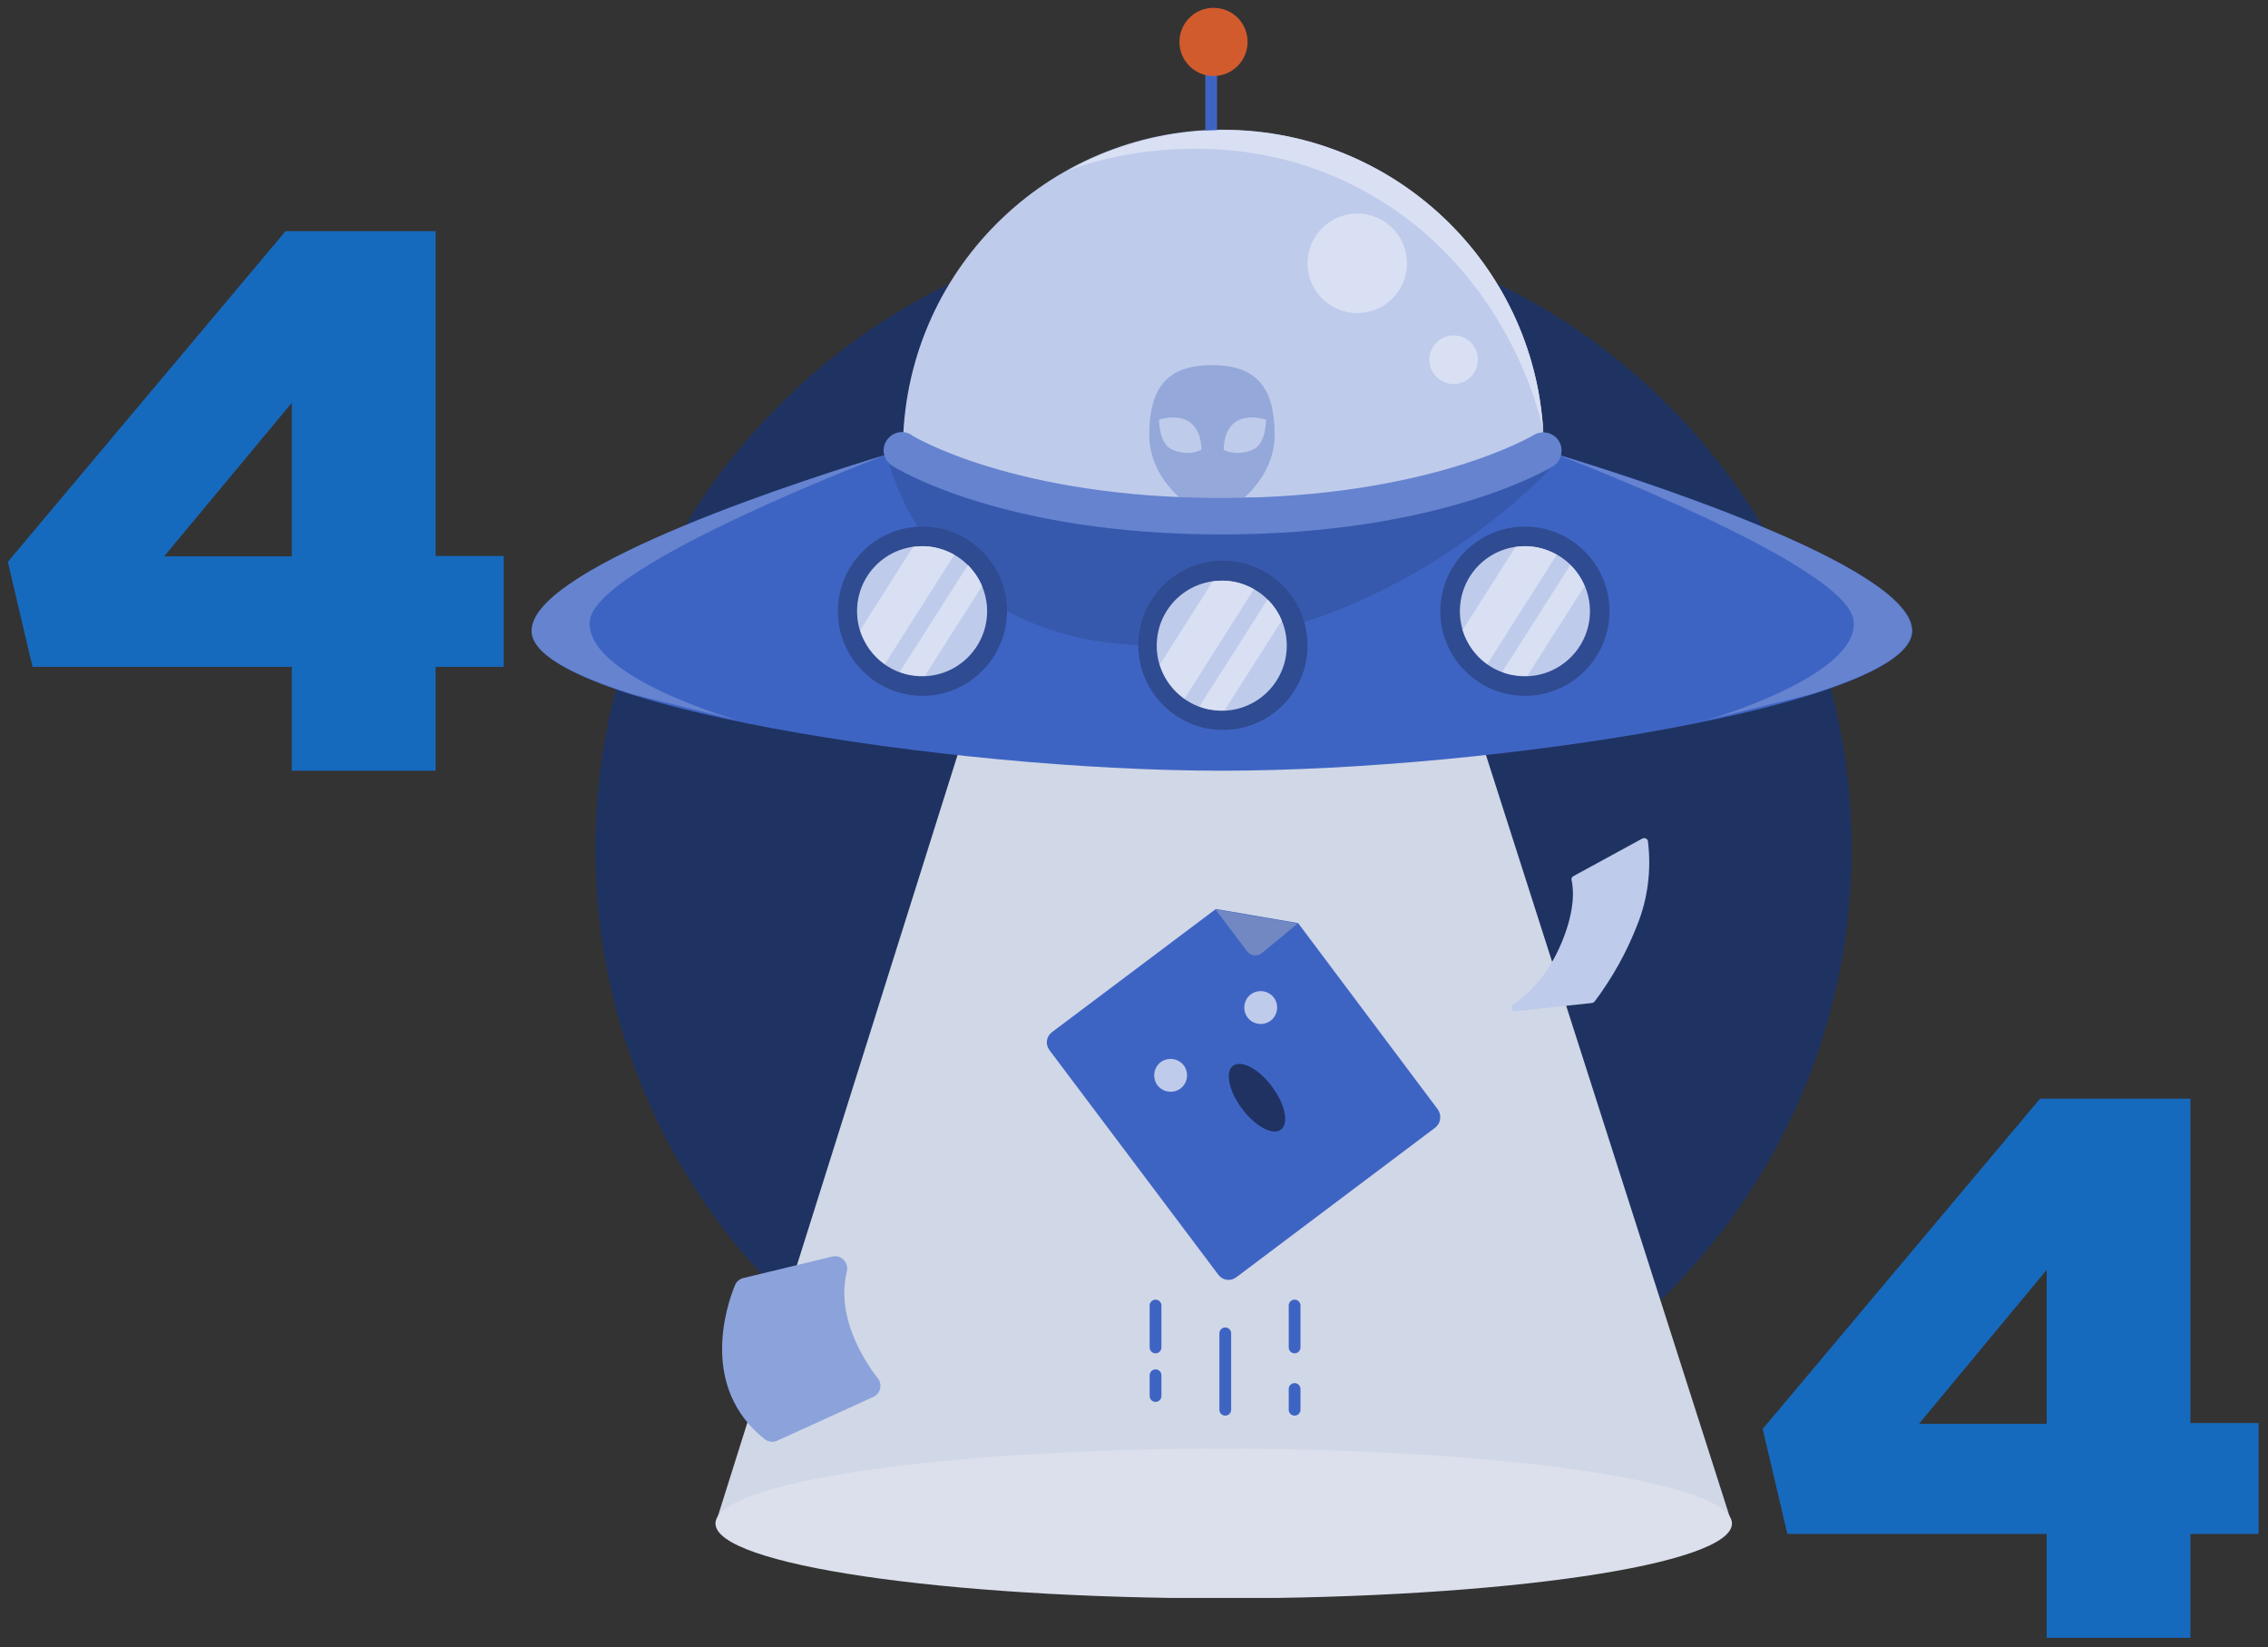 <?xml version="1.0" encoding="UTF-8"?>
<!-- Generator: Adobe Illustrator 23.0.1, SVG Export Plug-In . SVG Version: 6.00 Build 0)  -->
<svg xmlns="http://www.w3.org/2000/svg" xmlns:xlink="http://www.w3.org/1999/xlink" version="1.1" id="Grupo_730" x="0px" y="0px" viewBox="0 0 579 420.4" style="enable-background:new 0 0 579 420.4;" xml:space="preserve">
<rect x="0" y="0" width="579" height="420.4" fill="#333333" stroke="none"/>
<style type="text/css">
	.st0{clip-path:url(#SVGID_2_);}
	.st1{fill:#1F3362;}
	.st2{clip-path:url(#SVGID_4_);}
	.st3{fill:url(#Retângulo_1584_1_);}
	.st4{clip-path:url(#SVGID_6_);}
	.st5{fill:#BFCBEB;}
	.st6{fill:#3E64C3;}
	.st7{fill:#3759AD;}
	.st8{fill:none;stroke:#3E64C3;stroke-width:3;}
	.st9{fill:#D15B2D;}
	.st10{clip-path:url(#SVGID_8_);}
	.st11{fill:url(#Retângulo_1586_1_);}
	.st12{clip-path:url(#SVGID_10_);}
	.st13{fill:#7188C3;}
	.st14{fill:#1F3262;}
	.st15{fill:#8BA2DB;}
	.st16{fill:#2F4B92;}
	.st17{fill:none;stroke:#3E64C3;stroke-width:3;stroke-linecap:round;stroke-linejoin:round;}
	.st18{fill:#D9E0F3;}
	.st19{fill:#94A8D9;}
	.st20{fill:#6583CF;}
	.st21{clip-path:url(#SVGID_12_);}
	.st22{fill:#166ABE;}
	.st23{clip-path:url(#SVGID_14_);}
</style>
<g id="Grupo_717" transform="translate(0 0)">
	<g>
		<defs>
			<rect id="SVGID_1_" x="-203" y="2" width="1023.7" height="405.9"></rect>
		</defs>
		<clipPath id="SVGID_2_">
			<use xlink:href="#SVGID_1_" style="overflow:visible;"></use>
		</clipPath>
		<g id="Grupo_716" class="st0">
			<path id="Caminho_419" class="st1" d="M472.7,216.7c0,88.5-71.8,160.3-160.3,160.3S152,305.2,152,216.7     c0-88.5,71.8-160.3,160.3-160.3C400.9,56.3,472.7,128.1,472.7,216.7"></path>
		</g>
	</g>
</g>
<g id="Grupo_723" transform="translate(385.656 140.418)">
	<g>
		<defs>
			<polygon id="SVGID_3_" points="-63.9,2 -125.4,2.1 -203,248.5 56.5,248.5 -22.4,2    "></polygon>
		</defs>
		<clipPath id="SVGID_4_">
			<use xlink:href="#SVGID_3_" style="overflow:visible;"></use>
		</clipPath>
		<g id="Grupo_722" class="st2">
			
				<linearGradient id="Retângulo_1584_1_" gradientUnits="userSpaceOnUse" x1="-645.926" y1="487.571" x2="-645.922" y2="487.571" gradientTransform="matrix(259.461 0 0 -246.544 167004.094 120333.031)">
				<stop offset="0" style="stop-color:#FFFFFF"></stop>
				<stop offset="9.700001e-02" style="stop-color:#F6F8FA"></stop>
				<stop offset="0.412" style="stop-color:#E1E5EF"></stop>
				<stop offset="0.717" style="stop-color:#D4DAE8"></stop>
				<stop offset="1" style="stop-color:#D0D7E6"></stop>
			</linearGradient>
			<rect id="Retângulo_1584" x="-203" y="2" class="st3" width="259.5" height="246.5"></rect>
		</g>
	</g>
</g>
<g id="Grupo_725" transform="translate(0 0)">
	<g>
		<defs>
			<rect id="SVGID_5_" x="-203" y="2" width="1023.7" height="405.9"></rect>
		</defs>
		<clipPath id="SVGID_6_">
			<use xlink:href="#SVGID_5_" style="overflow:visible;"></use>
		</clipPath>
		<g id="Grupo_724" class="st4">
			<path id="Caminho_423" class="st5" d="M394.1,114.9c0,45.2-36.6,81.8-81.8,81.8c-45.2,0-81.8-36.6-81.8-81.8s36.6-81.8,81.8-81.8     c0,0,0,0,0,0C357.5,33.2,394.1,69.8,394.1,114.9L394.1,114.9"></path>
			<path id="Caminho_424" class="st6" d="M394,114.9c0,0-27.2,16.8-82.2,16.8s-81.5-16.8-81.5-16.8s-94.5,27.2-94.5,46.1     s106,35.7,176,35.7s176.4-16.9,176.4-35.7S394,114.9,394,114.9"></path>
			<path id="Caminho_425" class="st7" d="M226.4,116c0,0,9.3,48.8,69,48.8s101-45.8,101-45.8s-25.9,8.1-84.7,8.1     S226.4,116,226.4,116"></path>
			<line id="Linha_1" class="st8" x1="309.2" y1="33.9" x2="309.2" y2="10.9"></line>
			<path id="Caminho_426" class="st9" d="M318.5,10.7c0,4.8-3.9,8.7-8.7,8.7c-4.8,0-8.7-3.9-8.7-8.7s3.9-8.7,8.7-8.7     C314.7,2,318.5,5.9,318.5,10.7C318.5,10.7,318.5,10.7,318.5,10.7"></path>
		</g>
	</g>
</g>
<g id="Grupo_727" transform="translate(385.656 367.738)">
	<g>
		<defs>
			<path id="SVGID_7_" d="M-203,21.1c0,10.5,58.1,19.1,129.7,19.1S56.5,31.6,56.5,21.1S-1.6,2-73.3,2S-203,10.5-203,21.1"></path>
		</defs>
		<clipPath id="SVGID_8_">
			<use xlink:href="#SVGID_7_" style="overflow:visible;"></use>
		</clipPath>
		<g id="Grupo_726" class="st10">
			
				<linearGradient id="Retângulo_1586_1_" gradientUnits="userSpaceOnUse" x1="-645.926" y1="255.307" x2="-645.922" y2="255.307" gradientTransform="matrix(259.461 0 0 -38.126 167004.094 9754.885)">
				<stop offset="0" style="stop-color:#FFFFFF"></stop>
				<stop offset="0.599" style="stop-color:#E6E9F1"></stop>
				<stop offset="1" style="stop-color:#DBE0EC"></stop>
			</linearGradient>
			<rect id="Retângulo_1586" x="-203" y="2" class="st11" width="259.5" height="38.1"></rect>
		</g>
	</g>
</g>
<g id="Grupo_729" transform="translate(0 0)">
	<g>
		<defs>
			<rect id="SVGID_9_" x="-203" y="2" width="1023.7" height="405.9"></rect>
		</defs>
		<clipPath id="SVGID_10_">
			<use xlink:href="#SVGID_9_" style="overflow:visible;"></use>
		</clipPath>
		<g id="Grupo_728" class="st12">
			<path id="Caminho_428" class="st6" d="M366.4,287.8L315.6,326c-1.5,1.1-3.5,0.8-4.6-0.7l-43.1-57.3c-1.1-1.5-0.8-3.5,0.7-4.6     l41.8-31.4l21,3.6l35.7,47.6C368.1,284.7,367.8,286.7,366.4,287.8"></path>
			<path id="Caminho_429" class="st13" d="M310.3,232.1l21,3.6l-9.1,7.5c-1.2,1-2.9,0.8-3.8-0.4c0,0-0.1-0.1-0.1-0.1L310.3,232.1z"></path>
			<path id="Caminho_430" class="st5" d="M302.2,271.9c1.4,1.9,1,4.5-0.8,5.9c-1.9,1.4-4.5,1-5.9-0.8c-1.4-1.9-1-4.5,0.8-5.9     c0,0,0,0,0,0C298.2,269.7,300.8,270.1,302.2,271.9"></path>
			<path id="Caminho_431" class="st5" d="M325.2,254.6c1.4,1.9,1,4.5-0.8,5.9c-1.9,1.4-4.5,1-5.9-0.8c-1.4-1.9-1-4.5,0.8-5.9     c0,0,0,0,0,0C321.2,252.4,323.8,252.8,325.2,254.6"></path>
			<path id="Caminho_432" class="st14" d="M324.7,277.3c3.4,4.5,4.4,9.5,2.3,11c-2.1,1.6-6.5-0.8-9.9-5.3s-4.4-9.5-2.3-11     S321.3,272.7,324.7,277.3"></path>
			<path id="Caminho_433" class="st5" d="M406.3,256l-19.4,2.1c-0.5,0.1-1-0.3-1-0.8c0-0.3,0.1-0.7,0.4-0.9     c3.6-2.4,8.8-7.2,12.4-15.9c3.7-8.9,2.9-14.2,2.5-15.9c-0.1-0.4,0.1-0.8,0.5-1l17.6-9.6c0.5-0.2,1-0.1,1.3,0.4     c0.1,0.1,0.1,0.2,0.1,0.3c0.9,7.2,0,14.6-2.7,21.3c-2.7,7-6.4,13.6-10.9,19.6C406.8,255.9,406.6,256,406.3,256"></path>
			<path id="Caminho_434" class="st15" d="M187.6,328.1c-2.3,5.6-8.9,26.1,7.6,39.2c0.9,0.7,2.2,0.9,3.2,0.4l24.6-11.2     c1.5-0.7,2.2-2.5,1.5-4.1c-0.1-0.2-0.2-0.4-0.4-0.6c-3.9-5.1-10.7-16-7.9-27.3c0.4-1.6-0.6-3.3-2.2-3.8c-0.5-0.1-1-0.1-1.5,0     l-22.8,5.5C188.7,326.5,187.9,327.2,187.6,328.1"></path>
			<path id="Caminho_435" class="st16" d="M235.5,177.6c-11.9,0-21.6-9.7-21.6-21.6s9.7-21.6,21.6-21.6c11.9,0,21.6,9.7,21.6,21.6     l0,0C257,167.9,247.4,177.6,235.5,177.6"></path>
			<path id="Caminho_436" class="st16" d="M389.3,177.6c-11.9,0-21.6-9.7-21.6-21.6s9.7-21.6,21.6-21.6c11.9,0,21.6,9.7,21.6,21.6     l0,0C410.9,167.9,401.2,177.6,389.3,177.6"></path>
			<path id="Caminho_437" class="st5" d="M405.9,156c0,9.1-7.4,16.6-16.6,16.6s-16.6-7.4-16.6-16.6s7.4-16.6,16.6-16.6l0,0     C398.5,139.4,405.9,146.9,405.9,156"></path>
			<path id="Caminho_438" class="st16" d="M312.2,186.3c-11.9,0-21.6-9.7-21.6-21.6s9.7-21.6,21.6-21.6c11.9,0,21.6,9.7,21.6,21.6     l0,0C333.8,176.7,324.1,186.3,312.2,186.3"></path>
			<line id="Linha_2" class="st17" x1="312.8" y1="340.3" x2="312.8" y2="359.8"></line>
			<line id="Linha_3" class="st17" x1="330.5" y1="333.2" x2="330.5" y2="343.9"></line>
			<line id="Linha_4" class="st17" x1="330.5" y1="354.5" x2="330.5" y2="359.8"></line>
			<line id="Linha_5" class="st17" x1="295" y1="333.2" x2="295" y2="343.9"></line>
			<line id="Linha_6" class="st17" x1="295" y1="351" x2="295" y2="356.3"></line>
			<path id="Caminho_439" class="st18" d="M359.2,67.2c0,7-5.7,12.7-12.7,12.7c-7,0-12.7-5.7-12.7-12.7s5.7-12.7,12.7-12.7     S359.2,60.2,359.2,67.2C359.2,67.2,359.2,67.2,359.2,67.2"></path>
			<path id="Caminho_440" class="st18" d="M377.3,91.8c0,3.4-2.8,6.2-6.2,6.2c-3.4,0-6.2-2.8-6.2-6.2s2.8-6.2,6.2-6.2     S377.3,88.4,377.3,91.8L377.3,91.8"></path>
			<path id="Caminho_441" class="st19" d="M309.4,93.2c-11.7,0-16,6-16,17.9s11.7,20.3,16,20.3s16-8.4,16-20.3     S321.1,93.2,309.4,93.2"></path>
			<path id="Caminho_442" class="st5" d="M312.4,114.8c0,0-0.2-4.9,3-7.1s7.8-0.6,7.8-0.6s0.1,6.2-3.4,7.7     C315.3,116.6,312.4,114.8,312.4,114.8"></path>
			<path id="Caminho_443" class="st5" d="M306.7,114.8c0,0,0.2-4.9-3-7.1s-7.8-0.6-7.8-0.6s-0.1,6.2,3.4,7.7     C303.7,116.6,306.7,114.8,306.7,114.8"></path>
			<path id="Caminho_444" class="st20" d="M311.8,136.4c-55.8,0-82.9-16.8-84-17.5c-2.2-1.4-2.9-4.2-1.5-6.4     c1.4-2.2,4.2-2.9,6.4-1.5c0,0,0.1,0,0.1,0.1c0.2,0.2,26.3,16,79,16c52.8,0,79.5-15.9,79.8-16.1c2.2-1.3,5.1-0.6,6.4,1.6     c1.3,2.2,0.6,5-1.5,6.4C395.3,119.7,367.5,136.4,311.8,136.4"></path>
			<path id="Caminho_445" class="st18" d="M389.3,139.4c-0.8,0-1.6,0.1-2.4,0.2l-13.5,21.2c1.1,3.5,3.3,6.6,6.3,8.7l17.7-27.9     C395,140.2,392.2,139.4,389.3,139.4"></path>
			<path id="Caminho_446" class="st18" d="M400.9,144.2l-17.4,27.3c1.8,0.7,3.8,1,5.7,1c0.2,0,0.5,0,0.7,0l14.6-22.9     C403.7,147.6,402.5,145.8,400.9,144.2"></path>
			<path id="Caminho_447" class="st5" d="M328.5,164.8c0,9.1-7.4,16.6-16.6,16.6c-9.1,0-16.6-7.4-16.6-16.6s7.4-16.6,16.6-16.6l0,0     C321.1,148.2,328.5,155.6,328.5,164.8"></path>
			<path id="Caminho_448" class="st18" d="M312,148.2c-0.8,0-1.6,0.1-2.4,0.2l-13.5,21.2c1.1,3.5,3.3,6.6,6.3,8.7l17.7-27.9     C317.6,148.9,314.8,148.2,312,148.2"></path>
			<path id="Caminho_449" class="st18" d="M323.6,153l-17.4,27.3c1.8,0.7,3.8,1,5.7,1c0.2,0,0.5,0,0.7,0l14.6-22.9     C326.4,156.3,325.1,154.5,323.6,153"></path>
			<path id="Caminho_450" class="st5" d="M252,156c0,9.1-7.4,16.6-16.6,16.6c-9.1,0-16.6-7.4-16.6-16.6s7.4-16.6,16.6-16.6l0,0     C244.6,139.4,252,146.9,252,156"></path>
			<path id="Caminho_451" class="st18" d="M235.5,139.4c-0.8,0-1.6,0.1-2.4,0.2l-13.5,21.2c1.1,3.5,3.3,6.6,6.3,8.7l17.7-27.9     C241.1,140.2,238.3,139.4,235.5,139.4"></path>
			<path id="Caminho_452" class="st18" d="M247.1,144.2l-17.4,27.3c1.8,0.7,3.8,1,5.7,1c0.2,0,0.5,0,0.7,0l14.6-22.9     C249.9,147.6,248.6,145.8,247.1,144.2"></path>
			<path id="Caminho_453" class="st18" d="M312.4,33.2c-13.8,0-27.4,3.5-39.5,10.2c1.1-0.4,38.5-15.2,76,5.7     c37.3,20.8,44.9,59.8,45.1,61.1C391.5,67,355.7,33.2,312.4,33.2"></path>
			<path id="Caminho_454" class="st20" d="M488.1,161c0-16.7-73.7-39.9-90.7-45c0,0,74,28,75.8,42.3s-37.8,25.6-37.9,25.6l0,0     l27-6.7C478.2,172.2,488.1,166.8,488.1,161"></path>
			<path id="Caminho_455" class="st20" d="M135.7,161c0-16.7,73.7-39.9,90.7-45c0,0-74,28-75.8,42.3s37.8,25.6,37.9,25.6l0,0     l-27-6.7C145.7,172.2,135.7,166.8,135.7,161"></path>
		</g>
	</g>
</g>
<g>
	<defs>
		<path id="SVGID_11_" d="M74.5,102.8V142H41.9L74.5,102.8z M72.9,59L2,143.4l6.3,26.8h66.2v26.6h36.7v-26.6h17.4v-28.3h-17.4V59    H72.9z"></path>
	</defs>
	<clipPath id="SVGID_12_">
		<use xlink:href="#SVGID_11_" style="overflow:visible;"></use>
	</clipPath>
	<g id="Grupo_720" class="st21">
		<rect id="Retângulo_1583" x="2" y="59" class="st22" width="126.6" height="137.7"></rect>
	</g>
</g>
<g>
	<defs>
		<path id="SVGID_13_" d="M522.5,324.1v39.3h-32.6L522.5,324.1z M520.9,280.3L450,364.7l6.3,26.8h66.2v26.6h36.7v-26.6h17.4v-28.3    h-17.4v-82.8H520.9z"></path>
	</defs>
	<clipPath id="SVGID_14_">
		<use xlink:href="#SVGID_13_" style="overflow:visible;"></use>
	</clipPath>
	<g id="Grupo_720_1_" class="st23">
		<rect id="Retângulo_1583_1_" x="450" y="280.3" class="st22" width="126.6" height="137.7"></rect>
	</g>
</g>
</svg>
